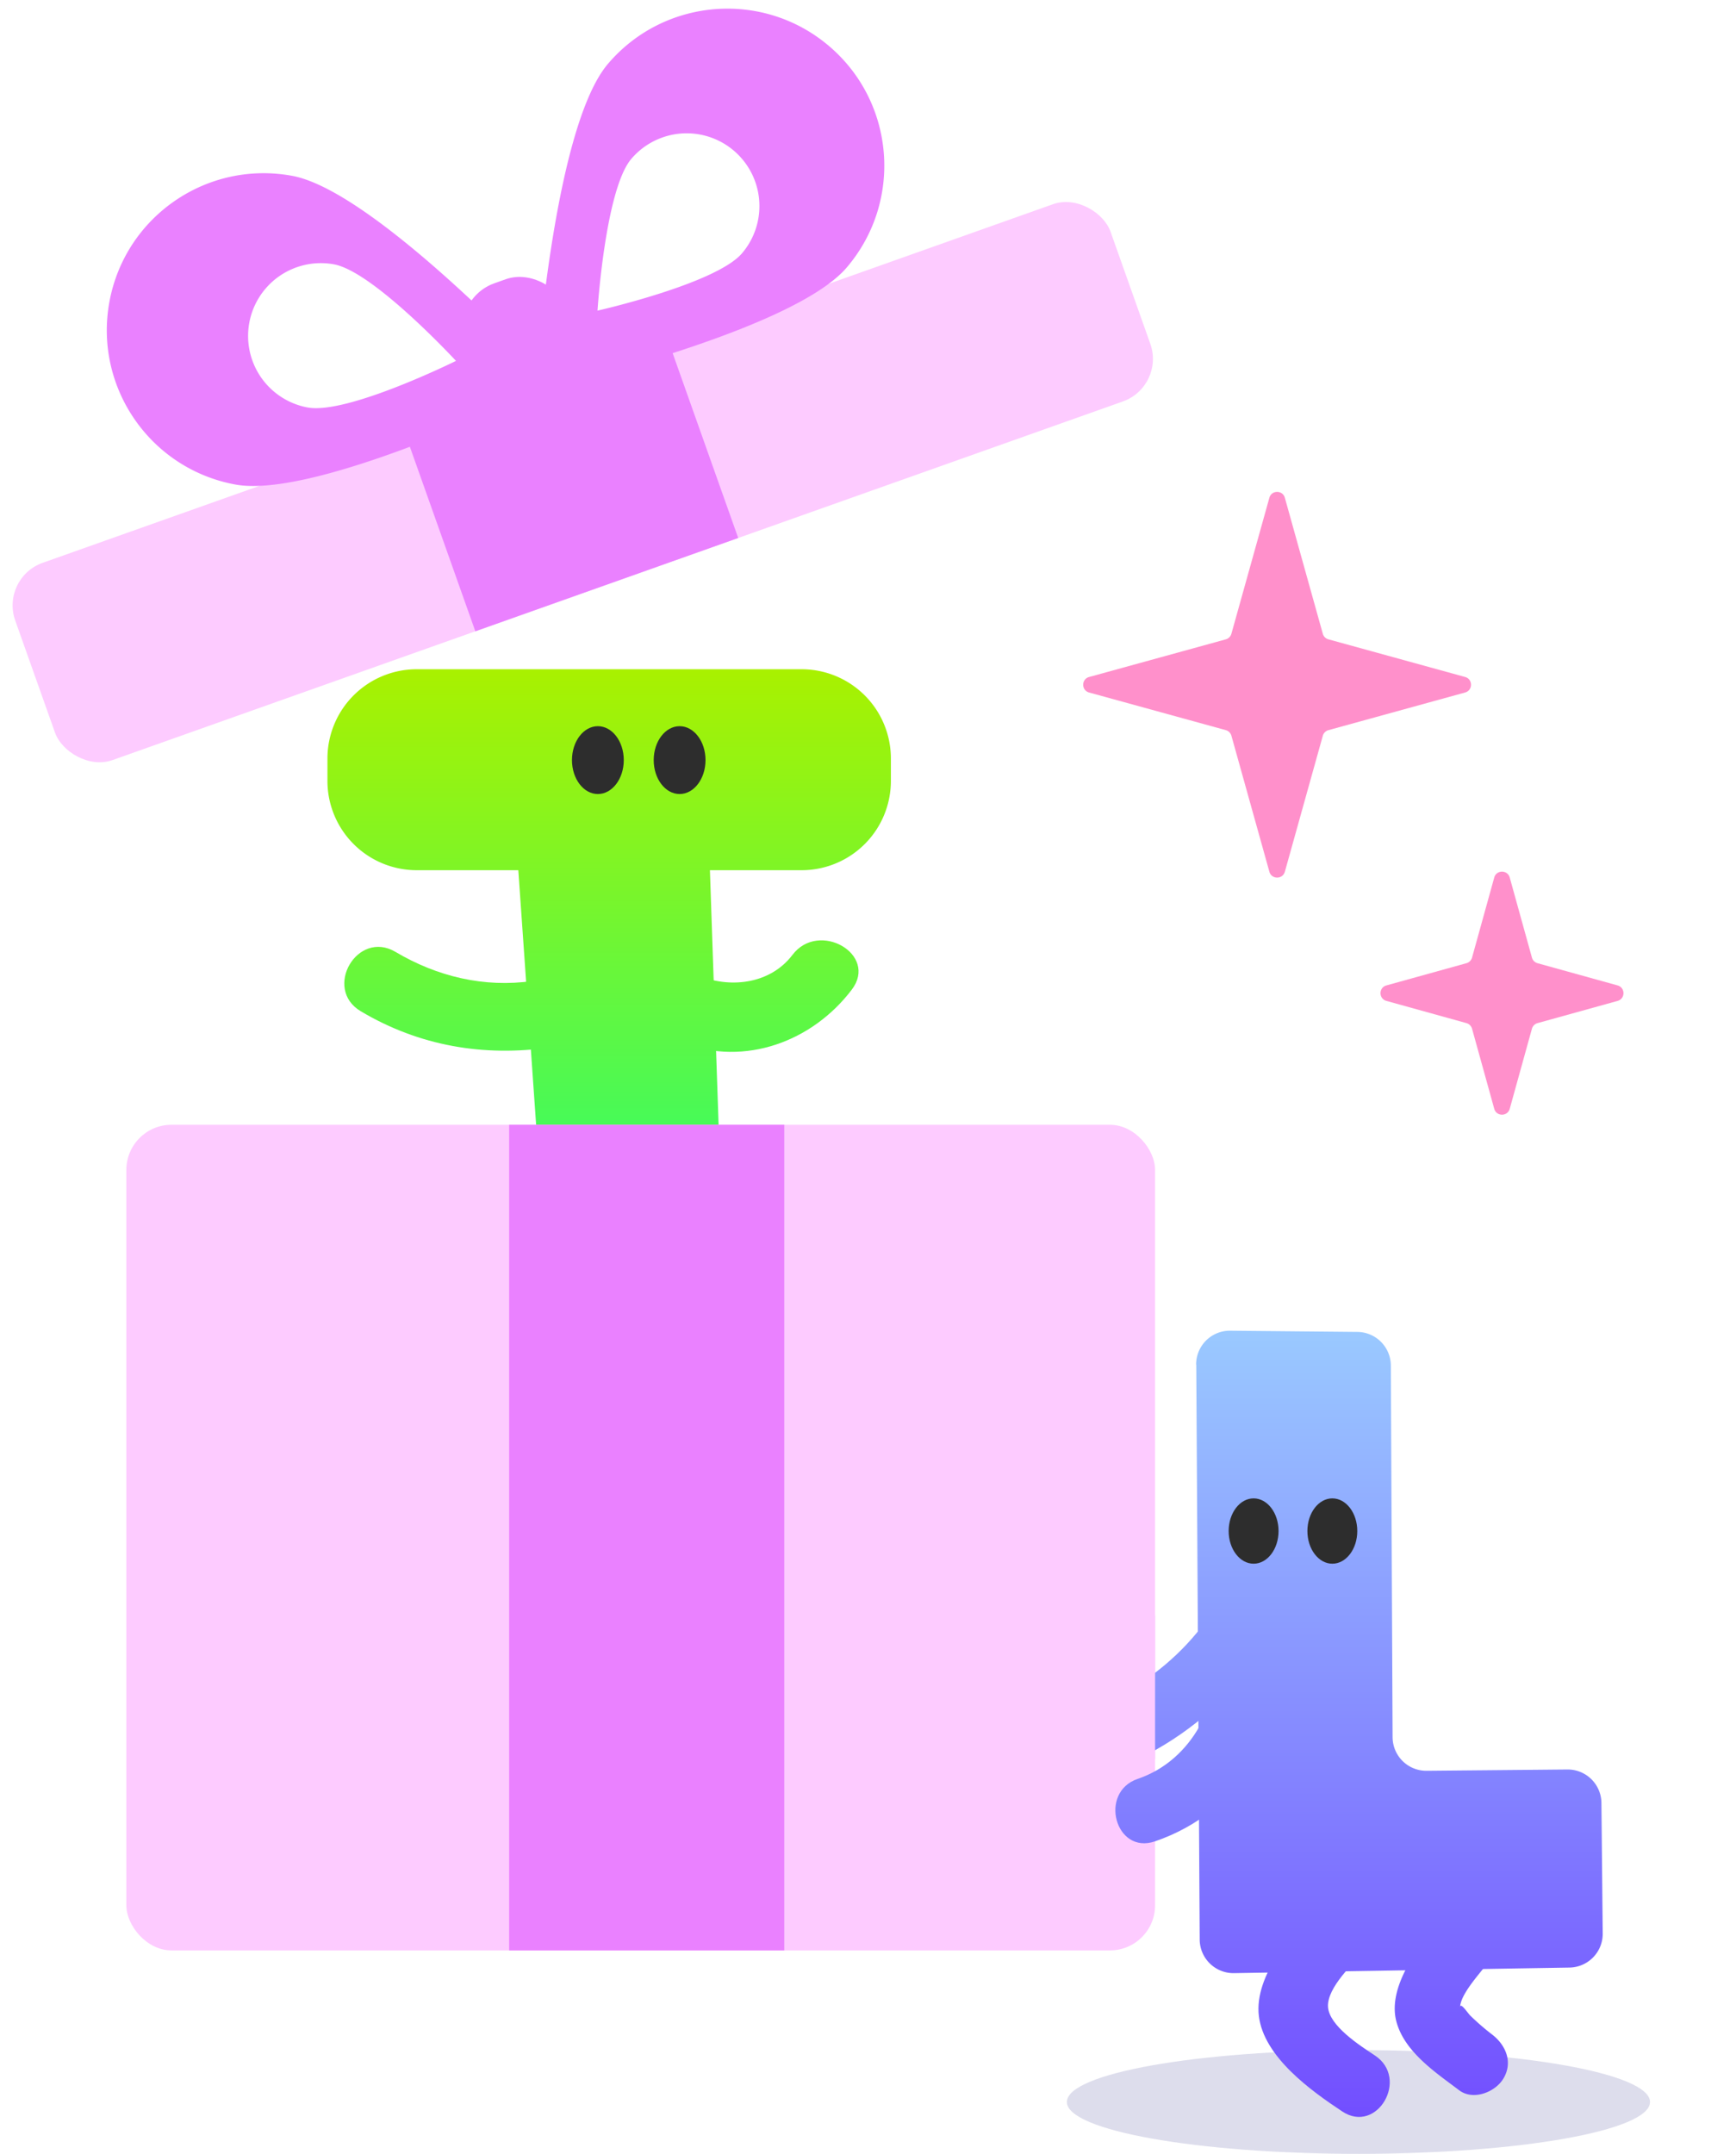 <svg xmlns="http://www.w3.org/2000/svg" width="129" height="160" fill="none" viewBox="0 0 129 160"><g clip-path="url(#a)"><path fill="#ff90cb" d="M94.325 36.978c.163-.583.989-.583 1.151 0l2.82 10.1a.6.6 0 0 0 .418.416l10.156 2.796c.586.161.586.992 0 1.153L98.714 54.24a.6.6 0 0 0-.417.415l-2.82 10.1c-.163.583-.99.583-1.152 0l-2.82-10.1a.6.6 0 0 0-.417-.416L80.93 51.444c-.585-.161-.585-.992 0-1.153l10.157-2.796a.6.6 0 0 0 .417-.416zm16.71 28.211c.162-.584.99-.584 1.152 0l1.649 5.947c.056.203.214.36.417.417l5.947 1.649c.584.162.584.99 0 1.152l-5.947 1.649a.6.6 0 0 0-.417.416l-1.649 5.948c-.162.584-.99.584-1.152 0l-1.649-5.948a.6.6 0 0 0-.417-.416l-5.947-1.65c-.584-.161-.584-.99 0-1.151l5.947-1.65a.6.6 0 0 0 .417-.416z"/><path fill="#ddddec" d="M47.502 108.444c12.426 0 22.5-1.902 22.5-4.25s-10.074-4.25-22.5-4.25-22.5 1.903-22.5 4.25 10.073 4.25 22.5 4.25" style="mix-blend-mode:multiply"/><path fill="url(#b)" d="M50.706 77.465c4.655 1.775 9.665-.096 12.59-3.95 1.99-2.62-2.45-5.17-4.41-2.58-1.605 2.114-4.475 2.495-6.815 1.6-3.075-1.17-4.405 3.764-1.36 4.93z"/><path fill="url(#c)" d="M39.567 72.874c-3.586.515-7.09-.33-10.175-2.16-2.84-1.685-5.41 2.735-2.58 4.41 4.35 2.585 9.135 3.395 14.114 2.68 3.246-.465 1.865-5.395-1.36-4.93"/><path fill="url(#d)" d="M40.687 89.844c-5.305.72-9.345 5.835-9.12 11.12.14 3.275 5.25 3.295 5.11 0-.14-3.3 2.205-5.76 5.37-6.185 1.38-.19 2.1-1.94 1.785-3.145-.39-1.48-1.785-1.97-3.145-1.785z"/><path fill="url(#e)" d="M51.831 94.49c3.64-.29 6.64 2.175 7.19 5.759.215 1.375 1.92 2.105 3.145 1.785 1.46-.385 1.995-1.785 1.785-3.145-.875-5.66-6.435-9.965-12.12-9.514-3.255.26-3.285 5.374 0 5.11z"/><path fill="url(#f)" d="M59.567 49.715h-28.6a6.634 6.634 0 0 0-6.635 6.634v1.66a6.634 6.634 0 0 0 6.634 6.635h28.6a6.634 6.634 0 0 0 6.635-6.635v-1.66a6.634 6.634 0 0 0-6.634-6.634"/><path fill="url(#g)" d="m38.367 62.52 2.03 29.01a6.636 6.636 0 0 0 6.62 6.17c3.75 0 6.755-3.116 6.63-6.86l-.995-29.16-14.285.834z"/><path fill="#2d2d2d" d="M44.427 58.985c1.065 0 1.925-1.13 1.925-2.52s-.86-2.52-1.925-2.52-1.925 1.13-1.925 2.52.86 2.52 1.924 2.52m6.075 0c1.065 0 1.925-1.13 1.925-2.52s-.86-2.52-1.925-2.52-1.925 1.13-1.925 2.52.86 2.52 1.925 2.52"/><rect width="76.444" height="61.333" x="9.389" y="83.555" fill="#fdcbff" rx="3.354"/><path fill="#ea81ff" d="M37.834 83.555h20.444v61.333H37.834z"/><rect width="86.364" height="15.546" x=".009" y="42.931" fill="#fdcbff" rx="3.354" transform="rotate(-19.537 .01 42.931)"/><path fill="#ea81ff" d="m30.123 32.246 19.534-6.931 5.199 14.65-19.534 6.932z"/><path fill="#ea81ff" fill-rule="evenodd" d="M39.76 29.058s1.243-19.423 5.422-24.322S56.719-.747 61.618 3.432c4.9 4.178 5.483 11.537 1.304 16.437-4.178 4.898-23.162 9.189-23.162 9.189m4.64-5.982s.576-9.005 2.514-11.276a5.405 5.405 0 1 1 8.224 7.016c-1.937 2.271-10.738 4.26-10.738 4.26" clip-rule="evenodd"/><path fill="#ea81ff" fill-rule="evenodd" d="M41.255 28.527s-13.207-14.295-19.54-15.464c-6.331-1.17-12.413 3.015-13.582 9.347-1.17 6.333 3.016 12.414 9.348 13.583s23.774-7.466 23.774-7.466m-7.373-1.719s-6.123-6.627-9.059-7.17A5.405 5.405 0 0 0 22.86 30.27c2.936.543 11.022-3.46 11.022-3.46" clip-rule="evenodd"/><path fill="#ddddec" d="M100.944 160c11.967 0 21.667-1.725 21.667-3.852s-9.7-3.852-21.667-3.852c-11.966 0-21.666 1.725-21.666 3.852s9.7 3.852 21.666 3.852" style="mix-blend-mode:multiply"/><path fill="url(#h)" d="m88.893 101.375.255 42.707a2.51 2.51 0 0 0 2.552 2.494l24.931-.414a2.51 2.51 0 0 0 2.465-2.532l-.096-9.697a2.507 2.507 0 0 0-2.533-2.485l-10.453.096a2.506 2.506 0 0 1-2.532-2.498l-.13-27.604a2.51 2.51 0 0 0-2.485-2.499l-9.451-.091a2.506 2.506 0 0 0-2.533 2.523z"/><path fill="url(#i)" d="M89.65 120.364c-1.778 2.466-4.113 4.382-6.79 5.793-2.677 1.41-.313 5.604 2.432 4.155 3.433-1.811 6.254-4.382 8.517-7.516.76-1.055.183-2.682-.862-3.294-1.213-.707-2.532-.192-3.293.862z"/><path fill="url(#j)" d="M89.134 128.241c-1.026 1.825-2.596 3.226-4.594 3.905-2.918.992-1.666 5.648 1.281 4.642 3.173-1.084 5.816-3.183 7.468-6.12 1.521-2.706-2.639-5.132-4.155-2.431z"/><path fill="url(#k)" d="M98.152 141.415c-2.008 1.964-4.969 5.291-4.608 8.339s3.886 5.566 6.197 7.097c2.59 1.719 5.003-2.451 2.431-4.155-1.126-.746-3.413-2.205-3.49-3.626s1.926-3.312 2.884-4.246c2.219-2.172-1.185-5.576-3.404-3.404h-.01z"/><path fill="url(#l)" d="M106.202 143.625c-1.295 1.719-3.048 4.285-2.436 6.557.611 2.273 2.97 3.809 4.656 5.09 1.044.794 2.681.154 3.293-.862.737-1.228.168-2.513-.862-3.293a18 18 0 0 1-1.598-1.387c-.179-.173-.771-1.079-.752-.588-.033-.905 1.358-2.421 1.859-3.086.79-1.045.159-2.682-.862-3.293-1.223-.732-2.513-.169-3.293.862z"/><path fill="#2d2d2d" d="M93.154 116.161c1.026 0 1.854-1.088 1.854-2.427s-.828-2.426-1.854-2.426-1.854 1.088-1.854 2.426.828 2.427 1.854 2.427m5.851 0c1.025 0 1.853-1.088 1.853-2.427s-.828-2.426-1.853-2.426c-1.026 0-1.854 1.088-1.854 2.426s.828 2.427 1.854 2.427"/><path fill="#fdcbff" d="M78.722 120h7.111v10.667l-3.555.889-3.556-.889z"/><rect width="8" height="8" x="33.389" y="22.231" fill="#ea81ff" rx="3.556" transform="rotate(-19.54 33.389 22.231)"/></g><defs><linearGradient id="b" x1="56.391" x2="56.391" y1="49.715" y2="103.425" gradientUnits="userSpaceOnUse"><stop stop-color="#a9f100"/><stop offset="1" stop-color="#0eff8b"/></linearGradient><linearGradient id="c" x1="34.187" x2="34.187" y1="49.714" y2="103.424" gradientUnits="userSpaceOnUse"><stop stop-color="#a9f100"/><stop offset="1" stop-color="#0eff8b"/></linearGradient><linearGradient id="d" x1="37.732" x2="37.732" y1="49.714" y2="103.424" gradientUnits="userSpaceOnUse"><stop stop-color="#a9f100"/><stop offset="1" stop-color="#0eff8b"/></linearGradient><linearGradient id="e" x1="56.686" x2="56.686" y1="49.715" y2="103.424" gradientUnits="userSpaceOnUse"><stop stop-color="#a9f100"/><stop offset="1" stop-color="#0eff8b"/></linearGradient><linearGradient id="f" x1="45.267" x2="45.267" y1="49.715" y2="103.424" gradientUnits="userSpaceOnUse"><stop stop-color="#a9f100"/><stop offset="1" stop-color="#0eff8b"/></linearGradient><linearGradient id="g" x1="46.007" x2="46.007" y1="49.714" y2="103.424" gradientUnits="userSpaceOnUse"><stop stop-color="#a9f100"/><stop offset="1" stop-color="#0eff8b"/></linearGradient><linearGradient id="h" x1="103.992" x2="103.992" y1="98.852" y2="157.26" gradientUnits="userSpaceOnUse"><stop stop-color="#9ac9ff"/><stop offset="1" stop-color="#724eff"/></linearGradient><linearGradient id="i" x1="87.921" x2="87.921" y1="98.852" y2="157.26" gradientUnits="userSpaceOnUse"><stop stop-color="#9ac9ff"/><stop offset="1" stop-color="#724eff"/></linearGradient><linearGradient id="j" x1="88.252" x2="88.252" y1="98.852" y2="157.26" gradientUnits="userSpaceOnUse"><stop stop-color="#9ac9ff"/><stop offset="1" stop-color="#724eff"/></linearGradient><linearGradient id="k" x1="98.393" x2="98.393" y1="98.852" y2="157.26" gradientUnits="userSpaceOnUse"><stop stop-color="#9ac9ff"/><stop offset="1" stop-color="#724eff"/></linearGradient><linearGradient id="l" x1="107.844" x2="107.844" y1="98.852" y2="157.26" gradientUnits="userSpaceOnUse"><stop stop-color="#9ac9ff"/><stop offset="1" stop-color="#724eff"/></linearGradient><clipPath id="a"><path fill="#fff" d="M.5 0h128v160H.5z"/></clipPath></defs></svg>